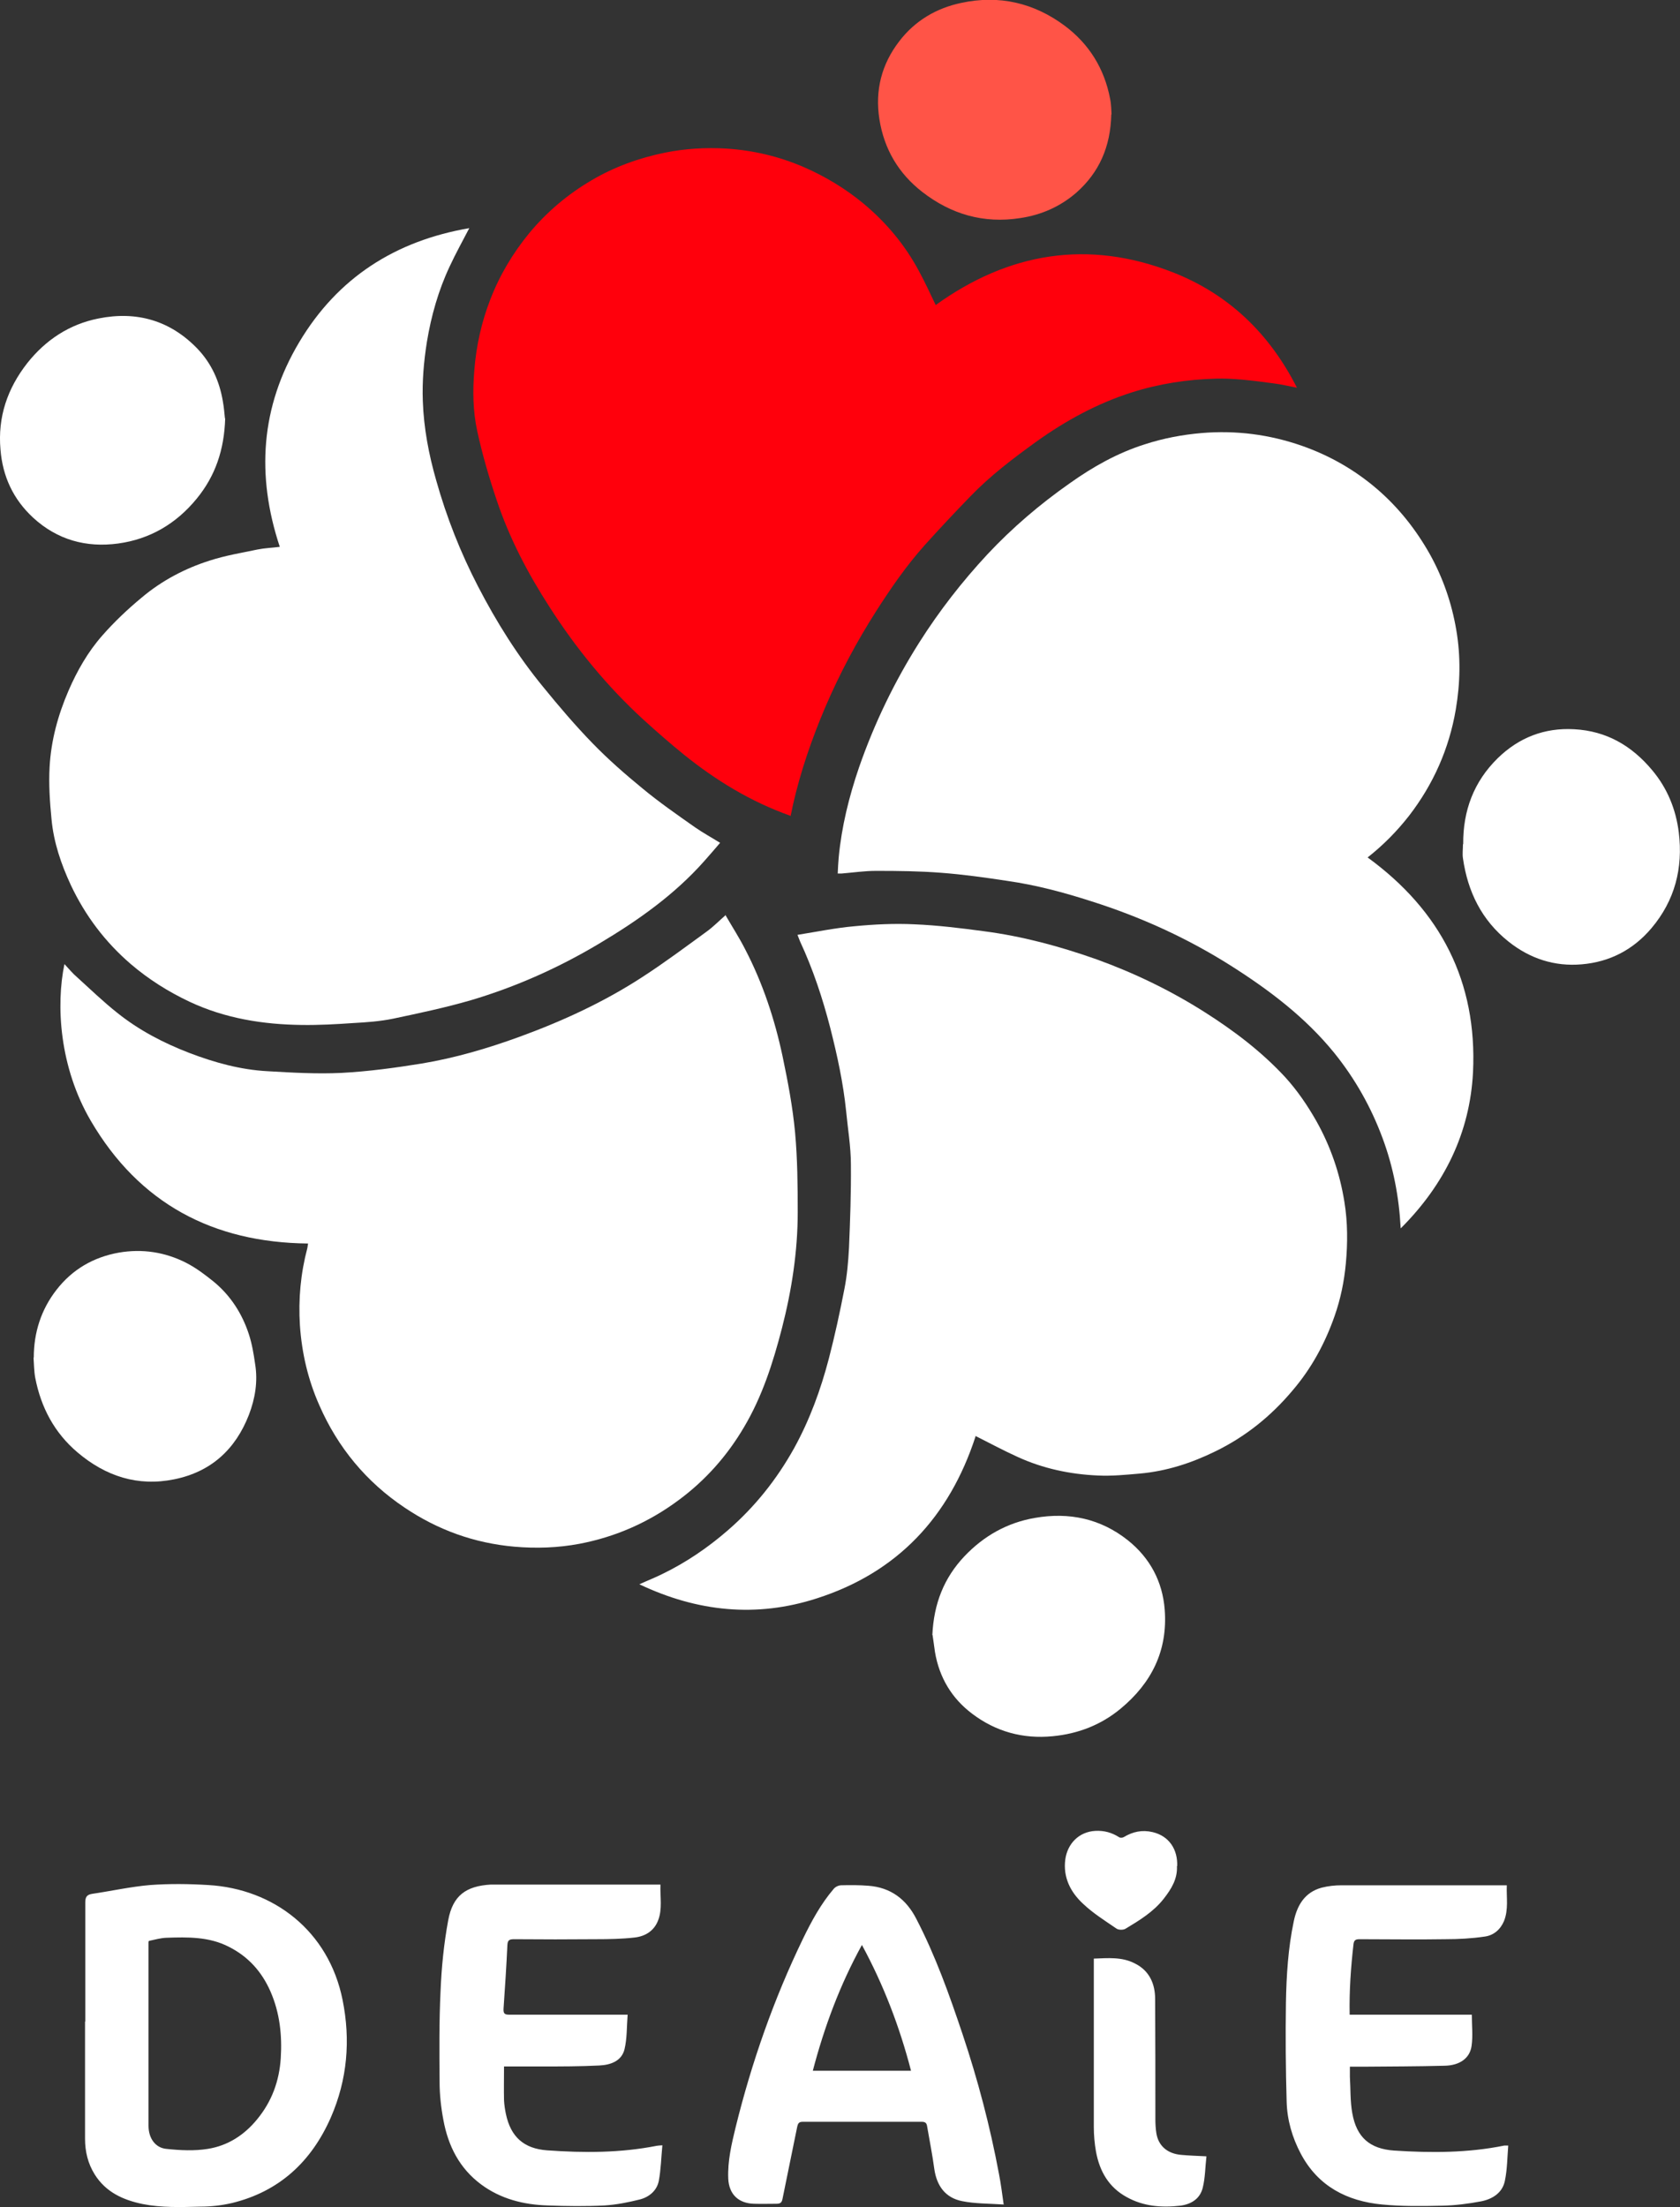 <?xml version="1.0" encoding="UTF-8"?>
<svg xmlns="http://www.w3.org/2000/svg" id="_レイヤー_2" viewBox="0 0 70.13 92.1">
  <rect x="0" y="0" width="70.13" height="92.1" fill="#333333" stroke="none"/>
  <defs>
    <style>.cls-1{fill:#fff;}.cls-1,.cls-2,.cls-3{stroke-width:0px;}.cls-2{fill:#ff000c;}.cls-3{fill:#ff5447;}</style>
  </defs>
  <g id="_レイヤー_4">
    <path class="cls-1" d="m11.68,22.82c-.99-2.98-.8-5.84.81-8.54,1.61-2.7,4.02-4.23,7.1-4.76-.28.54-.57,1.06-.82,1.6-.47,1-.77,2.06-.95,3.15-.13.82-.2,1.64-.17,2.47.04,1.13.25,2.23.56,3.31.43,1.53,1.01,3,1.74,4.41.77,1.49,1.66,2.91,2.72,4.2.66.81,1.34,1.61,2.07,2.36.65.67,1.36,1.29,2.08,1.88.7.58,1.45,1.1,2.19,1.62.33.23.68.42,1.05.65-.22.26-.44.51-.66.76-1.25,1.41-2.77,2.48-4.38,3.44-1.69,1.01-3.48,1.81-5.37,2.37-1.07.31-2.16.54-3.25.77-.54.11-1.1.15-1.65.18-.72.05-1.43.09-2.15.08-1.62-.02-3.2-.27-4.69-.97-.89-.42-1.7-.93-2.45-1.57-1.07-.92-1.9-2.02-2.5-3.29-.41-.88-.72-1.79-.81-2.76-.07-.72-.12-1.45-.08-2.17.06-1.11.35-2.17.79-3.19.36-.83.81-1.62,1.41-2.3.5-.57,1.06-1.1,1.64-1.58.84-.71,1.81-1.22,2.85-1.55.65-.21,1.32-.32,1.99-.46.3-.06.6-.07.92-.11Z"></path>
    <path class="cls-2" d="m32.99,34.04c-1.66-.59-3.11-1.48-4.44-2.55-.58-.47-1.14-.96-1.69-1.46-1.52-1.39-2.81-2.97-3.92-4.7-.91-1.41-1.68-2.88-2.21-4.47-.32-.95-.6-1.91-.81-2.88-.18-.83-.19-1.68-.12-2.53.08-1.02.3-2.01.67-2.96.39-1.01.94-1.93,1.63-2.77.74-.89,1.61-1.62,2.6-2.2.95-.56,1.98-.93,3.06-1.15.84-.17,1.7-.22,2.55-.17,1.13.07,2.22.33,3.26.78.89.39,1.72.89,2.47,1.51.95.79,1.73,1.72,2.32,2.82.25.46.47.94.7,1.42,3.04-2.19,6.35-2.75,9.89-1.37,2.33.91,4.04,2.55,5.19,4.82-.35-.07-.65-.14-.96-.18-.45-.06-.9-.12-1.35-.16-.35-.03-.71-.05-1.06-.04-1.19.03-2.37.21-3.51.57-1.45.46-2.77,1.18-4,2.06-.97.7-1.92,1.42-2.75,2.28-.65.67-1.29,1.35-1.91,2.04-.76.85-1.41,1.79-2.03,2.76-.81,1.27-1.52,2.6-2.12,4-.56,1.32-1.03,2.67-1.35,4.08-.03.15-.06.31-.1.47Z"></path>
    <path class="cls-1" d="m30.28,38.18c.29.5.58.95.82,1.42.74,1.42,1.24,2.93,1.57,4.49.22,1.05.42,2.1.52,3.17.1,1.1.11,2.22.11,3.32,0,1.64-.25,3.26-.66,4.85-.37,1.43-.82,2.84-1.58,4.12-.7,1.19-1.6,2.21-2.72,3.04-1.25.93-2.63,1.54-4.15,1.83-.9.17-1.81.2-2.73.12-1.67-.15-3.19-.7-4.57-1.63-1.6-1.07-2.79-2.51-3.56-4.27-.47-1.06-.73-2.17-.81-3.33-.07-1.1.03-2.17.31-3.23.01-.05.02-.11.03-.19-3.97-.04-7.05-1.67-9.07-5.12-1.31-2.24-1.46-4.82-1.1-6.54.18.19.34.39.53.55.55.5,1.09,1.02,1.67,1.48.91.73,1.93,1.26,3.02,1.68,1.05.4,2.13.7,3.26.76,1.03.06,2.06.12,3.09.07,1.12-.06,2.23-.21,3.34-.39,1.39-.23,2.75-.63,4.07-1.11,1.81-.66,3.55-1.46,5.16-2.51.91-.59,1.78-1.24,2.66-1.88.28-.2.52-.45.82-.71Z"></path>
    <path class="cls-1" d="m58.47,51.25c-.07-1.32-.31-2.55-.75-3.74-.48-1.3-1.15-2.49-2.02-3.57-1.21-1.49-2.72-2.63-4.33-3.65-1.82-1.15-3.76-2.03-5.81-2.68-1.15-.37-2.31-.68-3.5-.85-.92-.14-1.84-.27-2.77-.34-.9-.07-1.81-.08-2.72-.08-.48,0-.95.07-1.43.11-.05,0-.1,0-.17,0,.01-.23.02-.44.04-.66.12-1.29.43-2.54.85-3.77.64-1.84,1.48-3.58,2.52-5.22.83-1.31,1.78-2.53,2.84-3.67,1.04-1.11,2.19-2.09,3.43-2.96.97-.69,2-1.27,3.14-1.63.77-.25,1.56-.4,2.37-.47,1.44-.12,2.83.06,4.18.53,1.17.41,2.22,1.01,3.16,1.82.89.77,1.61,1.68,2.19,2.71.55.99.91,2.04,1.1,3.15.19,1.11.17,2.21-.02,3.33-.28,1.64-.94,3.12-1.95,4.43-.5.64-1.07,1.22-1.73,1.74,3.05,2.22,4.58,5.19,4.4,8.96-.13,2.53-1.19,4.69-3.01,6.51Z"></path>
    <path class="cls-1" d="m40.72,59.95c-1.09,3.34-3.25,5.67-6.63,6.75-2.51.81-4.98.56-7.4-.59.35-.16.66-.28.96-.43.99-.48,1.9-1.1,2.73-1.82,1.13-.98,2.04-2.12,2.77-3.43.65-1.18,1.11-2.44,1.45-3.74.25-.96.46-1.93.65-2.91.11-.56.16-1.13.19-1.7.05-1.16.09-2.32.08-3.48,0-.75-.13-1.5-.2-2.24-.12-1.17-.37-2.32-.66-3.46-.32-1.24-.72-2.45-1.26-3.61-.03-.07-.06-.15-.11-.28.81-.13,1.59-.29,2.38-.36.83-.08,1.67-.12,2.5-.08.97.04,1.94.16,2.91.29,1.61.21,3.16.63,4.69,1.17,1.58.57,3.09,1.3,4.51,2.2,1.23.78,2.38,1.65,3.37,2.72.51.56.93,1.18,1.3,1.83.59,1.05.98,2.18,1.17,3.37.14.85.14,1.72.06,2.58-.07.75-.22,1.48-.47,2.19-.4,1.14-.97,2.19-1.76,3.11-.9,1.07-1.96,1.92-3.21,2.53-1,.49-2.04.83-3.16.93-.58.05-1.17.11-1.76.08-1.15-.05-2.28-.29-3.33-.77-.6-.27-1.17-.58-1.77-.88Z"></path>
    <path class="cls-3" d="m46.39,4.77c-.03,1.36-.51,2.43-1.46,3.27-.67.58-1.46.93-2.34,1.06-1.53.24-2.89-.16-4.09-1.09-.99-.77-1.59-1.78-1.79-3.03-.19-1.21.09-2.3.83-3.26.65-.85,1.54-1.38,2.59-1.6,1.58-.34,3.03,0,4.31.95,1.02.76,1.66,1.79,1.9,3.05.05.24.05.49.06.65Z"></path>
    <path class="cls-1" d="m38.92,68.23c.06-1.32.49-2.39,1.34-3.29.81-.85,1.78-1.4,2.94-1.6,1.43-.25,2.75.03,3.89.94.91.73,1.44,1.71,1.53,2.89.13,1.71-.55,3.06-1.84,4.13-.82.68-1.78,1.05-2.84,1.15-1.24.12-2.37-.19-3.36-.94-.85-.64-1.37-1.51-1.55-2.57-.04-.26-.07-.53-.1-.71Z"></path>
    <path class="cls-1" d="m1.41,56.65c0-1.05.31-2.01.95-2.83.66-.85,1.54-1.36,2.6-1.55.99-.17,1.94-.02,2.82.43.41.21.79.5,1.15.79.7.58,1.18,1.33,1.46,2.19.13.4.2.82.26,1.24.12.73,0,1.44-.26,2.12-.56,1.44-1.58,2.38-3.12,2.69-1.52.31-2.86-.13-4.03-1.12-.97-.82-1.53-1.88-1.77-3.12-.05-.27-.05-.56-.07-.84Z"></path>
    <path class="cls-1" d="m9.4,17.46c-.04,1.31-.41,2.4-1.19,3.35-.85,1.04-1.95,1.69-3.28,1.87-1.33.18-2.54-.15-3.55-1.08-.83-.77-1.27-1.72-1.36-2.84-.12-1.36.29-2.55,1.12-3.61.77-.97,1.76-1.62,2.97-1.86,1.59-.32,3,.08,4.14,1.27.58.61.91,1.35,1.05,2.17.05.27.07.54.09.73Z"></path>
    <path class="cls-1" d="m61.08,35.22c-.01-1.39.44-2.6,1.44-3.58.88-.86,1.95-1.28,3.19-1.21,1.35.07,2.41.69,3.26,1.71.63.75.99,1.63,1.11,2.6.18,1.48-.16,2.83-1.14,3.99-.76.9-1.74,1.41-2.91,1.51-1.14.1-2.17-.24-3.06-.95-1.12-.89-1.7-2.08-1.9-3.47-.03-.19,0-.39,0-.59Z"></path>
    <path class="cls-1" d="m41.9,92.01c-.07-.49-.12-.9-.2-1.3-.37-1.98-.88-3.92-1.52-5.83-.55-1.64-1.13-3.27-1.93-4.81-.42-.82-1.07-1.31-2-1.38-.38-.03-.76-.03-1.13-.02-.11,0-.24.06-.31.14-.54.63-.93,1.35-1.29,2.09-1.22,2.52-2.14,5.15-2.81,7.86-.17.7-.34,1.41-.31,2.15.03.65.42,1.03,1.07,1.05.31.01.63,0,.94,0,.18,0,.23-.06.26-.23.2-1,.41-1.99.61-2.99.03-.13.07-.2.22-.2,1.66,0,3.32,0,4.98,0,.13,0,.2.04.22.18.1.59.22,1.18.3,1.78.1.71.46,1.21,1.16,1.35.55.11,1.12.1,1.73.14Zm-15.71-7.94c-.14,0-.22,0-.3,0-1.54,0-3.09,0-4.63,0-.2,0-.25-.05-.24-.25.06-.88.12-1.77.16-2.65.01-.22.09-.25.29-.25,1.14.01,2.28.01,3.42,0,.53,0,1.07-.01,1.6-.07.44-.05.81-.27.98-.71.19-.48.08-.99.1-1.5-.11,0-.19,0-.27,0-2.16,0-4.32,0-6.48,0-.11,0-.22,0-.33,0-1.04.06-1.59.46-1.78,1.49-.18.97-.28,1.97-.32,2.96-.06,1.26-.05,2.52-.04,3.78,0,.53.06,1.08.16,1.6.2,1.08.67,2.01,1.57,2.68.82.61,1.78.85,2.78.88.79.03,1.59.04,2.38,0,.49-.03.99-.13,1.47-.25.39-.1.71-.37.79-.77.09-.48.1-.97.15-1.49-.12.01-.18.01-.23.02-1.52.3-3.05.3-4.58.19-.98-.07-1.52-.57-1.72-1.51-.04-.19-.07-.39-.08-.58-.01-.46,0-.93,0-1.41.54,0,1.06,0,1.59,0,.79,0,1.59,0,2.38-.04.47-.02.94-.18,1.06-.68.11-.46.09-.94.13-1.44Zm35.24,0h-5.09c-.02-1,.05-1.97.16-2.94.02-.17.09-.21.25-.21,1.2,0,2.39.02,3.59,0,.55,0,1.1-.03,1.64-.11.37-.05.65-.29.8-.64.2-.49.1-1,.12-1.5-.07,0-.11,0-.14,0-2.25,0-4.5,0-6.75,0-.28,0-.57.03-.84.1-.7.19-1.02.73-1.16,1.39-.24,1.13-.31,2.28-.33,3.42-.02,1.37-.01,2.75.03,4.12.02.76.23,1.49.59,2.17.72,1.36,1.93,1.98,3.39,2.12.83.08,1.67.07,2.51.05.54-.01,1.09-.08,1.62-.18.47-.09.9-.35,1-.86.1-.48.1-.97.14-1.47-.09,0-.13,0-.16,0-1.52.31-3.06.31-4.6.21-1.02-.07-1.57-.55-1.75-1.56-.09-.5-.07-1.01-.1-1.52,0-.13,0-.27,0-.42.21,0,.38,0,.55,0,1.13-.01,2.27-.01,3.4-.04.63-.01,1.06-.31,1.13-.83.06-.42.01-.85.01-1.3Zm-11.07,5.91c-.4-.02-.73-.03-1.05-.06-.59-.05-.96-.39-1.04-.91-.03-.19-.04-.39-.04-.59,0-1.67,0-3.33-.01-5,0-.64-.24-1.19-.85-1.49-.54-.28-1.12-.22-1.71-.2,0,.09,0,.15,0,.22,0,2.26,0,4.52,0,6.79,0,.35.03.7.09,1.04.15.82.53,1.49,1.28,1.9.7.39,1.46.45,2.24.36.46-.06.83-.29.94-.76.1-.41.1-.84.15-1.28Zm-1.22-12.1c.03-.71-.34-1.27-1.03-1.43-.43-.1-.82-.02-1.2.21-.05.03-.15.04-.2,0-.3-.19-.62-.28-.99-.26-.69.04-1.16.54-1.25,1.19-.1.75.22,1.37.74,1.85.42.4.92.71,1.4,1.04.09.06.29.06.38,0,.58-.35,1.16-.7,1.59-1.25.32-.41.58-.83.55-1.37Zm-45.59,6.48h0c0,1.63,0,3.26,0,4.89,0,.53.12,1.03.4,1.48.46.74,1.18,1.07,2,1.24.8.16,1.61.13,2.41.11.44,0,.89-.05,1.32-.15,1.98-.48,3.32-1.73,4.13-3.57.69-1.58.83-3.23.49-4.91-.58-2.88-2.88-4.63-5.6-4.79-.81-.05-1.63-.06-2.44,0-.81.07-1.62.25-2.43.37-.23.04-.27.16-.27.37,0,1.65,0,3.3,0,4.95Zm2.67-3.37c.24-.05.48-.12.72-.13.89-.03,1.79-.05,2.62.38.81.41,1.37,1.04,1.73,1.86.39.89.49,1.83.43,2.78-.06.95-.37,1.81-.99,2.56-.54.66-1.23,1.1-2.06,1.23-.56.09-1.15.06-1.72,0-.46-.04-.75-.44-.75-.96,0-2.55,0-5.11,0-7.66,0-.01,0-.03.02-.07Zm31.81,5.42h-4.1c.48-1.83,1.13-3.58,2.05-5.25.9,1.66,1.57,3.4,2.05,5.25Z"></path>
  </g>
</svg>

